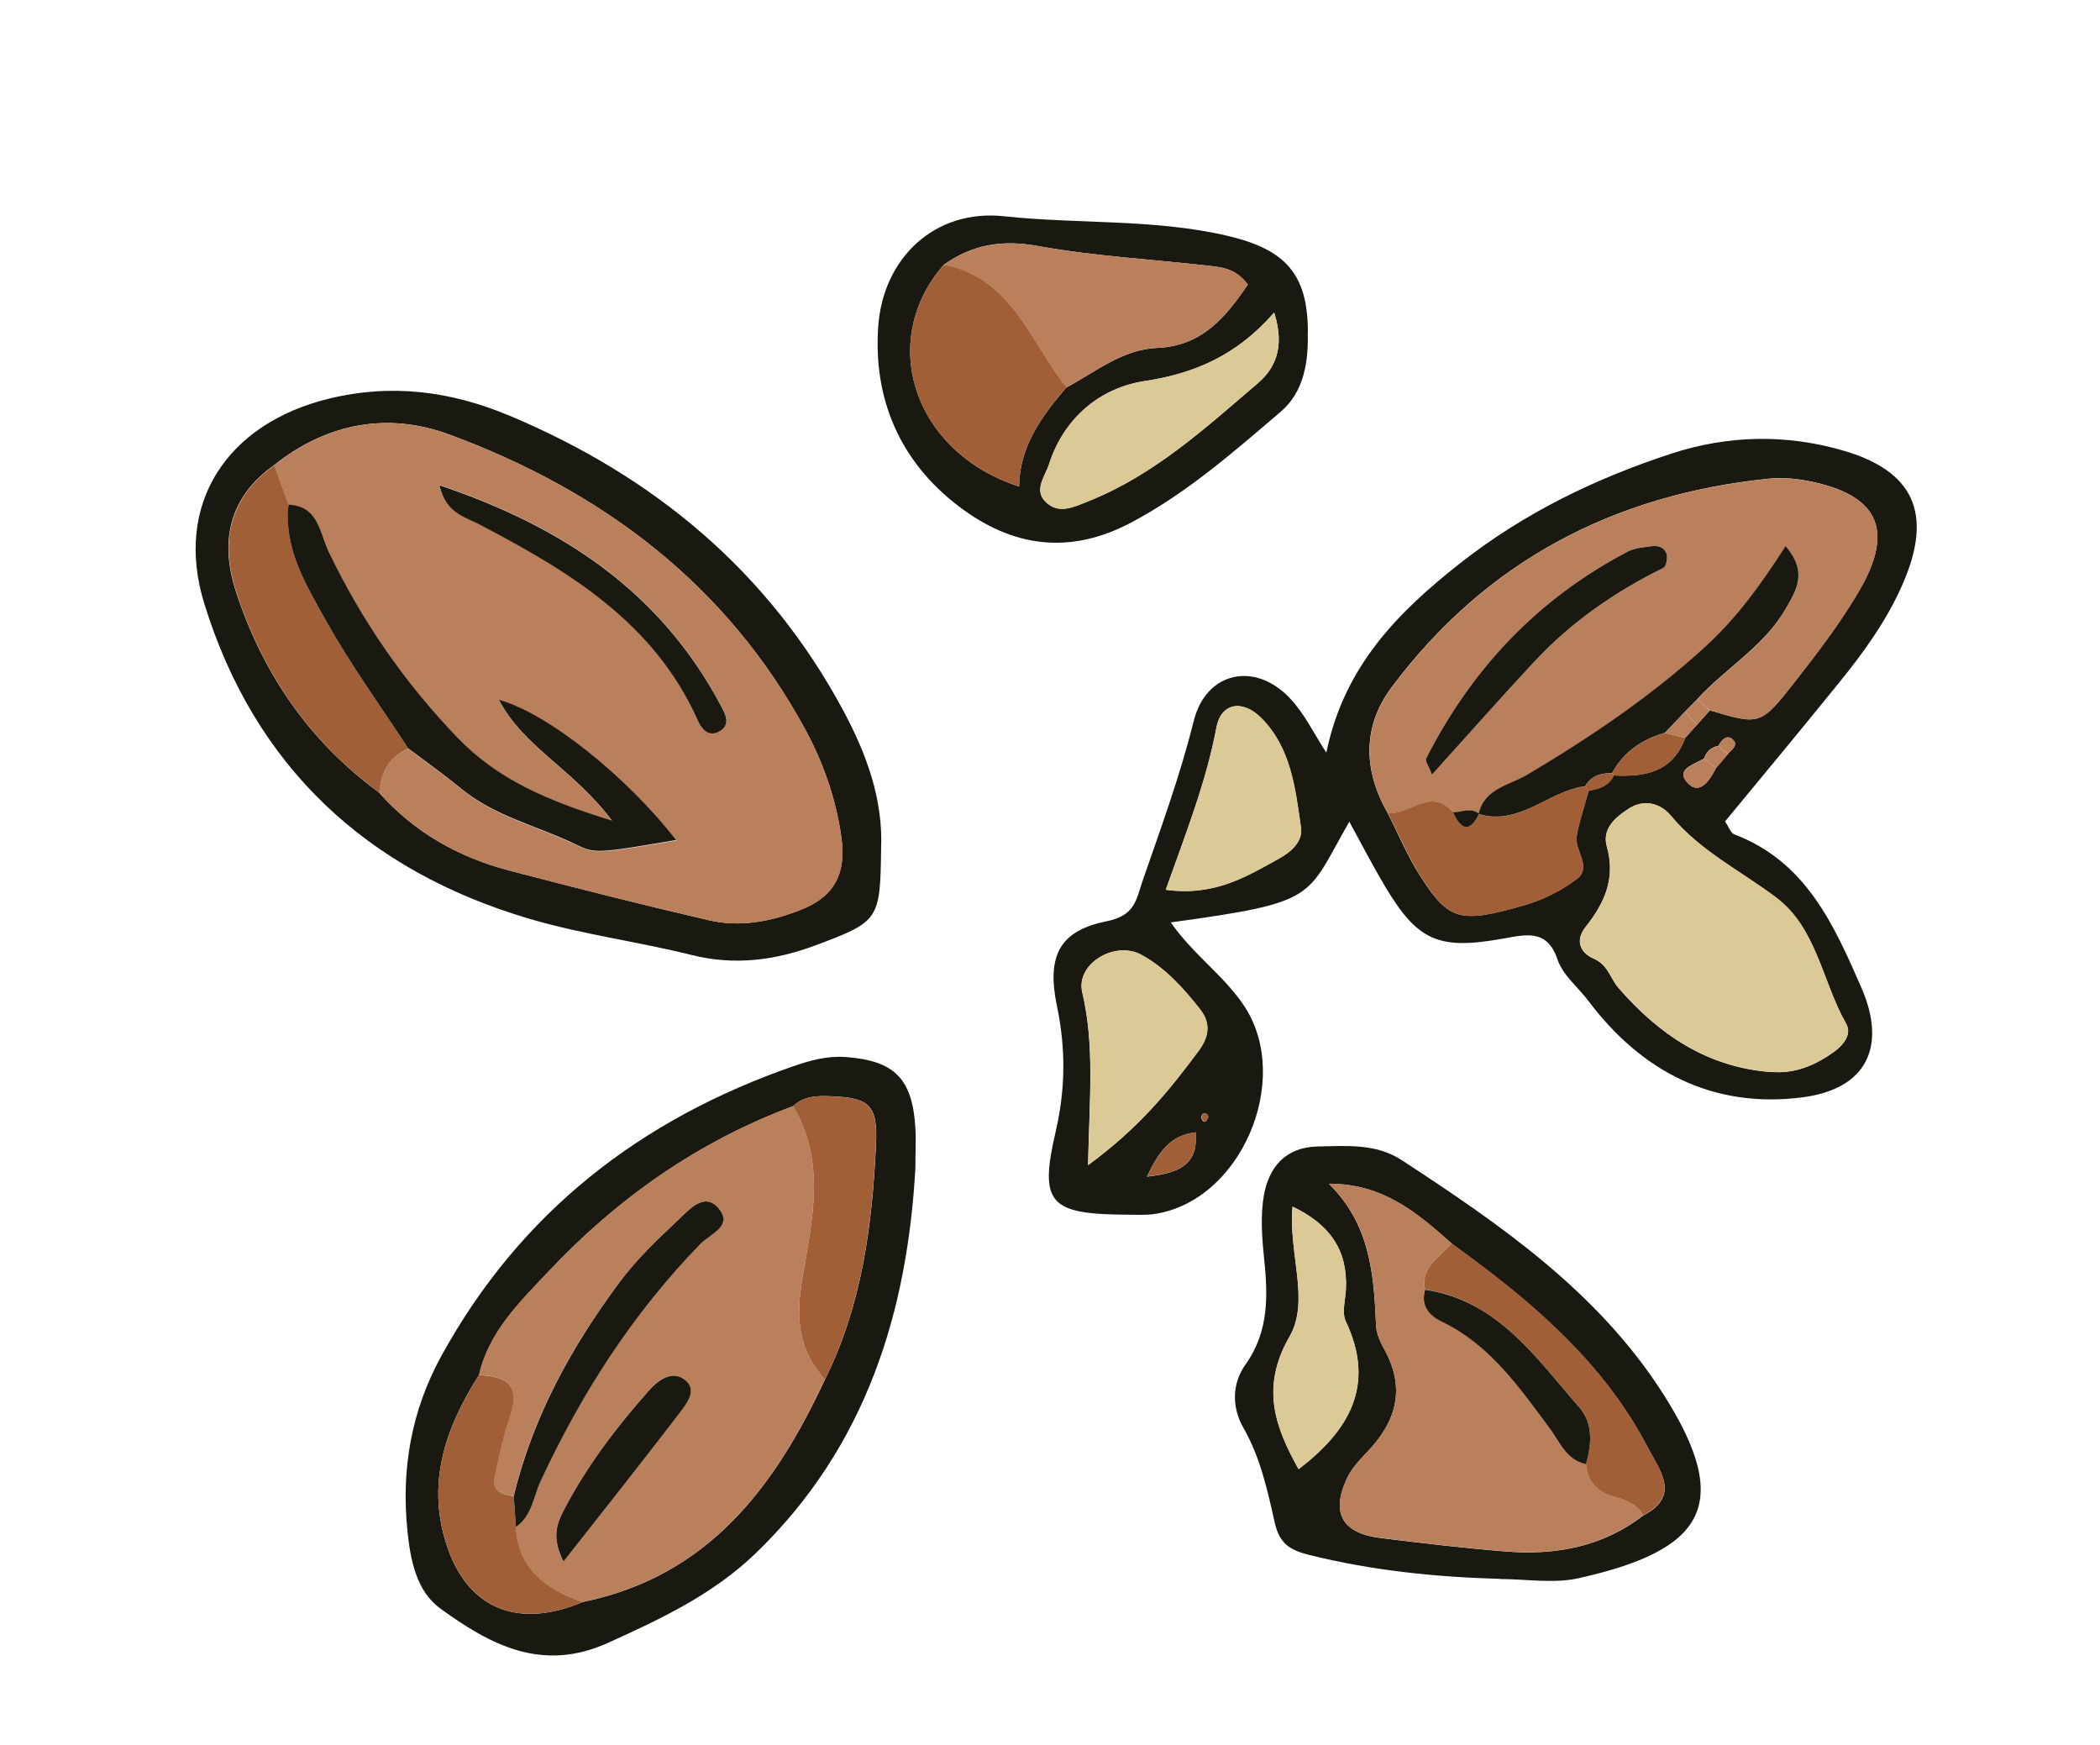 <svg xmlns="http://www.w3.org/2000/svg" width="142" height="118" viewBox="0 0 142 118" fill="none"><path d="M89.689 50.871C90.889 45.032 94.549 41.371 98.729 38.081C103.039 34.691 107.899 32.331 113.069 30.651C116.849 29.422 120.759 29.341 124.599 30.451C129.429 31.841 130.709 34.731 128.689 39.411C127.609 41.922 126.019 44.111 124.309 46.212C121.769 49.352 119.189 52.452 116.649 55.532C116.909 55.922 117.029 56.312 117.259 56.401C122.099 58.242 123.979 62.452 125.869 66.781C127.589 70.742 126.249 73.632 121.849 74.192C115.789 74.962 110.979 72.412 107.409 67.671C106.719 66.751 105.689 65.951 105.319 64.871C104.629 62.822 103.229 63.172 101.719 63.441C97.269 64.251 95.869 63.642 93.629 59.882C92.809 58.502 92.079 57.081 91.239 55.551C88.259 60.742 89.239 60.981 79.169 62.361C80.669 64.541 82.809 65.972 84.179 68.082C87.389 73.052 83.889 81.261 78.009 82.082C77.419 82.162 76.809 82.121 76.199 82.121C70.959 82.091 70.249 81.371 71.389 76.481C72.049 73.621 72.069 70.871 71.469 68.011C70.769 64.662 71.619 62.931 74.799 62.291C76.769 61.892 76.799 60.892 77.299 59.441C78.529 55.901 79.809 52.392 80.719 48.742C81.549 45.411 84.859 44.691 87.229 47.212C88.219 48.261 88.869 49.632 89.669 50.861L89.689 50.871ZM116.199 50.422C115.719 50.522 115.389 50.801 115.229 51.272C114.589 51.691 113.199 51.992 114.149 52.962C114.949 53.782 115.629 52.721 116.029 51.922C116.299 51.602 116.579 51.282 116.839 50.962C117.119 50.681 117.569 50.342 117.149 49.981C116.749 49.642 116.409 50.032 116.199 50.422ZM114.749 49.002L115.619 48.022C118.989 49.022 119.039 49.062 121.369 46.081C122.939 44.072 124.499 42.032 125.769 39.842C128.119 35.772 126.959 33.441 122.299 32.522C121.429 32.352 120.499 32.272 119.609 32.361C109.099 33.431 100.449 37.962 94.089 46.481C92.119 49.121 92.179 52.081 93.829 54.962C94.579 56.431 95.209 57.971 96.109 59.342C97.989 62.231 98.739 62.441 103.019 61.212C104.289 60.852 105.559 60.221 106.609 59.431C107.689 58.621 106.429 57.481 106.609 56.502C106.799 55.471 107.139 54.471 107.419 53.452C108.119 53.331 108.789 53.151 109.119 52.422C111.239 52.532 113.109 52.191 113.949 49.882C114.209 49.592 114.479 49.291 114.739 49.002H114.749ZM119.769 72.472C121.389 72.612 122.759 72.011 123.999 71.121C124.619 70.681 125.249 69.942 124.829 69.212C123.209 66.371 122.849 62.731 120.069 60.661C117.669 58.871 114.949 57.532 112.979 55.151C112.309 54.342 111.199 53.981 110.119 54.681C109.199 55.272 108.319 56.051 108.649 57.231C109.259 59.371 108.499 61.051 107.229 62.651C106.459 63.611 106.869 64.421 107.779 64.822C108.739 65.242 108.879 66.141 109.429 66.781C112.159 69.931 115.459 72.171 119.769 72.481V72.472ZM73.569 78.772C77.059 76.222 79.079 73.692 81.029 71.072C81.729 70.132 81.919 69.212 81.129 68.212C80.009 66.781 78.779 65.431 77.199 64.561C75.399 63.562 72.719 65.151 73.179 67.091C74.019 70.651 73.669 74.192 73.569 78.772ZM78.829 60.151C82.149 60.602 84.309 59.242 86.499 58.032C87.289 57.592 88.109 56.892 87.969 55.941C87.579 53.301 87.299 50.562 85.279 48.532C84.019 47.272 82.559 47.502 82.249 49.191C81.559 52.861 80.189 56.312 78.829 60.142V60.151ZM77.549 79.552C79.929 79.291 81.019 78.632 80.849 76.552C79.169 76.761 78.409 77.772 77.549 79.552ZM81.339 75.281C81.299 75.371 81.199 75.481 81.219 75.552C81.349 75.931 81.539 75.931 81.689 75.561C81.719 75.501 81.639 75.362 81.579 75.302C81.539 75.261 81.419 75.302 81.339 75.291V75.281Z" fill="#191912"></path><path d="M59.578 57.472C59.518 62.192 59.418 62.312 55.168 63.902C52.438 64.922 49.698 65.292 46.798 64.572C43.158 63.662 39.408 63.182 35.818 62.122C24.808 58.882 17.228 51.842 13.818 40.822C11.728 34.072 15.348 28.632 22.238 26.952C26.518 25.912 30.528 26.452 34.498 28.122C44.238 32.222 51.948 38.622 57.008 48.012C58.588 50.962 59.738 54.042 59.578 57.472ZM25.638 53.592C28.008 56.262 30.988 57.942 34.398 58.842C38.898 60.022 43.408 61.162 47.938 62.212C50.028 62.702 52.058 62.312 54.108 61.522C56.518 60.592 57.218 58.942 56.888 56.592C56.528 54.032 55.688 51.612 54.468 49.352C49.118 39.482 40.708 33.202 30.398 29.382C26.238 27.842 22.118 28.592 18.538 31.442C15.438 33.652 14.848 36.652 15.978 40.072C17.788 45.562 20.928 50.142 25.638 53.582V53.592Z" fill="#191912"></path><path d="M61.898 78.972C61.358 88.592 58.628 97.762 51.088 105.022C48.198 107.802 44.718 109.432 41.128 111.062C36.638 113.102 33.128 111.182 29.768 108.742C28.148 107.562 27.748 105.452 27.548 103.472C27.128 99.322 27.808 95.382 29.838 91.682C35.168 81.972 43.298 75.672 53.648 72.082C54.778 71.692 55.928 71.372 57.178 71.462C60.468 71.702 61.698 72.902 61.898 76.262C61.948 77.012 61.898 77.772 61.898 78.982V78.972ZM32.388 92.962C30.068 96.592 28.768 100.432 30.298 104.732C31.748 108.822 35.118 110.122 39.408 108.302C47.888 106.572 52.398 100.532 55.788 93.252C58.288 88.232 58.988 82.812 59.238 77.322C59.358 74.662 58.738 74.212 56.138 74.112C55.248 74.082 54.348 74.092 53.638 74.782C47.208 77.172 41.728 81.032 37.068 85.992C35.158 88.022 33.058 90.042 32.398 92.962H32.388Z" fill="#191912"></path><path d="M101.399 106.741C97.079 106.621 92.788 106.181 88.558 105.131C87.168 104.791 86.519 104.331 86.199 102.951C85.709 100.761 85.229 98.551 84.089 96.551C83.289 95.161 83.289 93.561 84.219 92.251C85.859 89.951 85.729 87.471 85.459 84.881C85.319 83.541 85.239 82.141 85.459 80.831C85.799 78.911 86.919 77.561 89.079 77.511C91.029 77.471 93.039 77.291 94.779 78.431C101.469 82.801 108.059 87.341 112.459 94.231C117.329 101.851 115.069 104.821 106.779 106.691C105.059 107.081 103.179 106.751 101.379 106.751L101.399 106.741ZM98.149 84.061C95.849 82.021 93.539 80.021 89.859 80.031C92.669 82.801 92.899 86.191 93.049 89.621C93.069 90.191 93.369 90.781 93.649 91.301C95.079 93.951 94.379 96.181 92.399 98.221C91.889 98.751 91.359 99.331 91.058 99.991C89.999 102.321 90.769 103.661 93.359 103.981C96.169 104.331 98.989 104.661 101.809 104.891C105.179 105.161 108.359 104.581 111.109 102.461C113.679 101.131 112.219 99.391 111.439 97.901C108.379 92.001 103.419 87.881 98.149 84.071V84.061ZM87.808 99.321C91.159 96.761 93.069 93.701 90.999 89.331C90.709 88.721 90.979 87.851 91.009 87.101C91.119 84.481 89.899 82.771 87.399 81.571C87.109 84.761 88.599 87.941 87.189 90.371C85.209 93.821 86.239 96.501 87.799 99.311L87.808 99.321Z" fill="#191912"></path><path d="M88.428 22.441C88.488 24.461 88.168 26.491 86.618 27.821C83.438 30.531 80.298 33.301 76.538 35.301C72.288 37.571 68.408 36.961 64.818 34.221C60.858 31.201 59.028 26.971 59.388 22.031C59.718 17.481 63.178 14.111 67.898 14.621C72.938 15.161 78.058 14.781 83.038 15.951C86.968 16.881 88.428 18.571 88.438 22.441H88.428ZM72.118 26.191C74.088 25.141 75.888 23.621 78.248 23.521C81.318 23.391 82.898 21.401 84.378 19.241C83.578 18.161 82.648 18.071 81.768 17.971C77.898 17.531 73.988 17.321 70.168 16.631C67.758 16.191 65.748 16.531 63.818 17.901C59.318 23.041 61.758 30.571 68.908 32.891C68.948 30.151 70.448 28.121 72.118 26.181V26.191ZM86.158 21.131C83.648 24.011 80.828 25.241 77.408 25.761C74.388 26.221 71.948 28.231 70.928 31.401C70.668 32.201 69.898 33.101 70.678 33.901C71.568 34.821 72.628 34.271 73.608 33.881C78.038 32.111 81.498 28.941 85.038 25.921C86.148 24.971 86.938 23.571 86.158 21.131Z" fill="#191912"></path><path d="M93.838 54.971C92.188 52.091 92.128 49.131 94.098 46.491C100.458 37.971 109.098 33.431 119.618 32.371C120.498 32.281 121.428 32.351 122.308 32.531C126.958 33.451 128.118 35.781 125.778 39.851C124.508 42.051 122.948 44.091 121.378 46.091C119.048 49.071 118.998 49.031 115.628 48.031C115.338 47.781 115.058 47.531 114.768 47.281C116.688 45.181 119.268 43.741 120.738 41.191C121.478 39.921 122.258 38.691 120.738 36.941C119.048 39.571 117.418 41.811 115.318 43.731C111.628 47.101 107.548 49.851 103.278 52.391C102.088 53.101 100.368 53.301 99.978 55.051L100.018 55.031C99.448 54.571 98.838 54.921 98.248 54.931C96.758 53.171 95.308 55.141 93.838 54.981V54.971ZM96.828 52.371C99.198 49.751 101.448 47.201 103.768 44.711C106.258 42.041 109.218 40.011 112.478 38.391C112.658 38.301 112.758 37.851 112.718 37.591C112.648 37.081 112.218 36.871 111.758 36.921C111.168 36.991 110.528 37.041 110.028 37.311C103.988 40.491 99.508 45.221 96.428 51.291C96.338 51.461 96.608 51.821 96.828 52.371Z" fill="#BA805B"></path><path d="M119.777 72.471C115.467 72.161 112.167 69.921 109.437 66.771C108.887 66.131 108.737 65.231 107.787 64.811C106.887 64.411 106.478 63.601 107.238 62.641C108.508 61.041 109.267 59.361 108.657 57.221C108.317 56.051 109.207 55.271 110.127 54.671C111.207 53.971 112.318 54.331 112.988 55.141C114.958 57.521 117.677 58.851 120.077 60.651C122.857 62.731 123.217 66.361 124.837 69.201C125.257 69.931 124.617 70.671 124.007 71.111C122.757 72.001 121.387 72.601 119.777 72.461V72.471Z" fill="#DBC996"></path><path d="M93.838 54.971C95.308 55.131 96.758 53.161 98.248 54.921C98.778 56.051 99.348 56.381 100.018 55.021L99.978 55.041C102.758 55.871 104.698 53.471 107.188 53.161L107.438 53.471C107.158 54.481 106.818 55.481 106.628 56.511C106.448 57.491 107.698 58.631 106.628 59.441C105.578 60.231 104.308 60.861 103.038 61.221C98.748 62.441 98.008 62.241 96.128 59.351C95.238 57.981 94.598 56.431 93.848 54.971H93.838Z" fill="#A05F37"></path><path d="M73.579 78.771C73.679 74.191 74.029 70.651 73.189 67.091C72.729 65.151 75.409 63.561 77.209 64.561C78.789 65.441 80.019 66.791 81.139 68.211C81.929 69.211 81.739 70.131 81.039 71.071C79.089 73.691 77.069 76.221 73.579 78.771Z" fill="#DBC996"></path><path d="M78.838 60.152C80.198 56.312 81.568 52.872 82.258 49.202C82.568 47.512 84.028 47.282 85.288 48.542C87.318 50.572 87.598 53.312 87.978 55.952C88.118 56.892 87.298 57.602 86.508 58.042C84.318 59.252 82.148 60.612 78.838 60.162V60.152Z" fill="#DBC996"></path><path d="M113.958 49.892C113.118 52.202 111.238 52.552 109.128 52.432L109.008 52.272C109.788 50.832 111.038 49.992 112.578 49.552C113.038 49.662 113.498 49.772 113.958 49.892Z" fill="#A05F37"></path><path d="M77.559 79.541C78.419 77.761 79.189 76.751 80.859 76.541C81.029 78.621 79.939 79.281 77.559 79.541Z" fill="#A05F37"></path><path d="M116.039 51.931C115.629 52.731 114.949 53.791 114.149 52.971C113.199 52.001 114.599 51.701 115.229 51.281C115.499 51.501 115.769 51.721 116.039 51.931Z" fill="#BA805B"></path><path d="M113.958 49.892C113.498 49.782 113.038 49.672 112.578 49.552C113.038 49.072 113.488 48.582 113.948 48.102C114.218 48.402 114.488 48.712 114.748 49.012L113.958 49.892Z" fill="#BA805B"></path><path d="M109.128 52.432C108.798 53.162 108.127 53.342 107.427 53.472L107.188 53.162C107.588 52.452 108.248 52.262 109.008 52.272L109.128 52.432Z" fill="#A05F37"></path><path d="M81.359 75.281C81.439 75.281 81.559 75.251 81.599 75.291C81.669 75.351 81.739 75.491 81.709 75.551C81.559 75.921 81.369 75.911 81.239 75.541C81.219 75.471 81.319 75.361 81.359 75.281Z" fill="#A05F37"></path><path d="M116.858 50.972C116.588 51.292 116.308 51.612 116.038 51.932C115.778 51.712 115.508 51.502 115.238 51.282C115.398 50.812 115.728 50.542 116.208 50.432C116.398 50.652 116.608 50.832 116.858 50.972Z" fill="#BA805B"></path><path d="M116.197 50.422C116.407 50.032 116.747 49.642 117.147 49.982C117.577 50.342 117.127 50.682 116.847 50.962C116.607 50.812 116.387 50.632 116.197 50.422Z" fill="#BA805B"></path><path d="M115.617 48.031C115.327 48.361 115.037 48.681 114.747 49.011C114.477 48.711 114.217 48.401 113.947 48.101C114.217 47.831 114.487 47.551 114.757 47.281C115.047 47.531 115.327 47.781 115.617 48.031Z" fill="#BA805B"></path><path d="M18.549 31.451C22.129 28.591 26.249 27.851 30.409 29.391C40.719 33.201 49.129 39.491 54.479 49.361C55.699 51.621 56.539 54.041 56.899 56.601C57.229 58.941 56.529 60.601 54.119 61.531C52.079 62.321 50.049 62.701 47.949 62.221C43.419 61.171 38.909 60.031 34.409 58.851C30.999 57.951 28.019 56.271 25.649 53.601C25.749 52.241 26.289 51.171 27.609 50.621C28.809 51.521 30.029 52.391 31.189 53.341C33.459 55.211 36.299 55.851 38.869 57.081C40.239 57.731 40.229 57.761 45.729 56.821C42.379 52.521 37.039 48.251 33.749 47.341C35.429 50.561 38.799 52.031 41.399 55.511C36.929 54.131 33.619 52.681 30.939 49.891C27.369 46.161 24.479 41.981 22.239 37.331C21.639 36.081 21.559 34.231 19.519 34.151C19.199 33.261 18.869 32.371 18.549 31.471V31.451ZM29.729 32.811C30.139 34.681 31.409 34.911 32.429 35.441C38.449 38.601 44.219 42.051 47.169 48.651C47.409 49.181 47.859 49.791 48.529 49.481C49.499 49.041 49.059 48.271 48.709 47.621C44.619 39.961 38.019 35.581 29.729 32.791V32.811Z" fill="#BA805B"></path><path d="M18.548 31.451C18.868 32.341 19.198 33.231 19.518 34.131C19.188 37.141 20.728 39.611 22.088 42.031C23.738 44.991 25.758 47.761 27.618 50.611C26.298 51.171 25.748 52.231 25.658 53.591C20.948 50.161 17.808 45.571 15.998 40.081C14.868 36.661 15.458 33.661 18.558 31.451H18.548Z" fill="#A05F37"></path><path d="M55.779 93.251C52.399 100.531 47.879 106.571 39.399 108.301C36.479 107.328 34.972 105.638 34.879 103.231C35.969 102.481 36.069 101.181 36.559 100.111C39.309 94.191 42.789 88.781 47.359 84.091C48.019 83.411 49.589 82.891 48.579 81.691C47.639 80.571 46.629 81.741 45.919 82.411C44.499 83.751 43.069 85.121 41.899 86.671C38.629 91.041 36.019 95.781 34.729 101.141C33.979 101.021 33.219 100.851 33.439 99.841C33.739 98.431 34.049 97.011 34.509 95.641C35.209 93.561 34.139 93.021 32.379 92.961C33.039 90.041 35.139 88.021 37.049 85.991C41.719 81.031 47.189 77.171 53.629 74.781C55.869 78.501 54.919 82.531 54.269 86.311C53.799 89.061 53.939 91.221 55.779 93.241V93.251ZM38.099 105.561C40.899 102.001 43.469 98.761 45.979 95.481C46.479 94.831 47.229 93.871 46.179 93.201C45.329 92.661 44.459 93.341 43.859 94.021C41.679 96.481 39.709 99.101 38.159 102.011C37.659 102.951 37.259 103.901 38.089 105.561H38.099Z" fill="#BA805B"></path><path d="M55.779 93.251C53.939 91.221 53.799 89.061 54.269 86.321C54.919 82.541 55.869 78.511 53.629 74.791C54.329 74.091 55.239 74.081 56.129 74.121C58.729 74.211 59.349 74.671 59.229 77.331C58.979 82.821 58.279 88.241 55.779 93.261V93.251Z" fill="#A05F37"></path><path d="M32.389 92.971C34.148 93.031 35.218 93.571 34.519 95.651C34.059 97.021 33.748 98.441 33.449 99.851C33.228 100.851 33.989 101.031 34.739 101.151C34.788 101.841 34.839 102.541 34.889 103.231C34.982 105.644 36.489 107.334 39.408 108.301C35.118 110.121 31.759 108.821 30.299 104.731C28.768 100.431 30.069 96.601 32.389 92.961V92.971Z" fill="#A05F37"></path><path d="M111.107 102.451C108.347 104.581 105.167 105.161 101.807 104.881C98.987 104.651 96.167 104.321 93.357 103.971C90.767 103.651 89.997 102.321 91.057 99.981C91.357 99.322 91.887 98.742 92.397 98.212C94.377 96.171 95.067 93.942 93.647 91.291C93.367 90.772 93.067 90.181 93.047 89.612C92.907 86.181 92.677 82.791 89.857 80.022C93.537 80.022 95.847 82.011 98.147 84.052C97.407 85.011 96.037 85.612 96.357 87.181C96.047 88.251 96.617 88.921 97.487 89.332C100.737 90.891 102.707 93.761 104.767 96.511C105.477 97.462 105.897 98.662 107.237 98.962C107.317 100.101 107.967 100.821 109.007 101.131C109.847 101.381 110.667 101.591 111.107 102.441V102.451Z" fill="#BA805B"></path><path d="M87.808 99.321C86.248 96.511 85.218 93.821 87.198 90.381C88.598 87.941 87.108 84.771 87.408 81.581C89.908 82.771 91.118 84.481 91.018 87.111C90.988 87.861 90.718 88.731 91.008 89.341C93.068 93.711 91.168 96.761 87.818 99.331L87.808 99.321Z" fill="#DBC996"></path><path d="M111.108 102.452C110.668 101.602 109.858 101.392 109.008 101.142C107.968 100.832 107.318 100.112 107.238 98.972C107.638 97.622 107.728 96.202 106.778 95.122C103.848 91.792 101.278 87.922 96.359 87.182C96.038 85.612 97.398 85.012 98.148 84.052C103.418 87.852 108.378 91.972 111.438 97.882C112.218 99.382 113.668 101.112 111.108 102.442V102.452Z" fill="#A05F37"></path><path d="M63.818 17.901C65.748 16.541 67.758 16.201 70.168 16.631C73.988 17.321 77.898 17.531 81.768 17.971C82.658 18.071 83.588 18.161 84.378 19.241C82.898 21.391 81.328 23.391 78.248 23.521C75.888 23.621 74.088 25.141 72.118 26.191C69.658 23.121 68.458 18.791 63.818 17.911V17.901Z" fill="#BA805B"></path><path d="M63.819 17.901C68.459 18.781 69.659 23.121 72.119 26.181C70.449 28.121 68.949 30.151 68.909 32.891C61.749 30.561 59.309 23.041 63.819 17.901Z" fill="#A05F37"></path><path d="M86.158 21.132C86.928 23.572 86.148 24.972 85.038 25.922C81.498 28.952 78.038 32.122 73.608 33.882C72.618 34.272 71.568 34.822 70.678 33.902C69.898 33.102 70.678 32.202 70.928 31.402C71.948 28.232 74.388 26.232 77.408 25.762C80.838 25.232 83.648 24.002 86.158 21.132Z" fill="#DBC996"></path><path d="M114.758 47.272C114.488 47.542 114.218 47.822 113.948 48.092C113.488 48.572 113.028 49.062 112.578 49.542C111.038 49.982 109.788 50.822 109.008 52.262C108.248 52.262 107.588 52.442 107.188 53.152C104.708 53.472 102.759 55.862 99.978 55.032C100.369 53.282 102.099 53.082 103.279 52.372C107.549 49.832 111.628 47.082 115.318 43.712C117.418 41.792 119.049 39.552 120.739 36.922C122.259 38.682 121.469 39.912 120.739 41.172C119.269 43.712 116.688 45.162 114.768 47.262L114.758 47.272Z" fill="#191912"></path><path d="M96.829 52.371C96.618 51.821 96.349 51.461 96.428 51.291C99.508 45.221 103.978 40.491 110.028 37.311C110.538 37.041 111.178 36.991 111.758 36.921C112.218 36.871 112.648 37.081 112.718 37.591C112.748 37.851 112.649 38.301 112.479 38.391C109.219 40.001 106.258 42.041 103.768 44.711C101.448 47.201 99.198 49.751 96.829 52.371Z" fill="#191912"></path><path d="M100.018 55.021C99.348 56.381 98.778 56.051 98.248 54.921C98.838 54.911 99.458 54.561 100.018 55.021Z" fill="#191912"></path><path d="M27.608 50.601C25.748 47.751 23.738 44.991 22.078 42.021C20.728 39.601 19.178 37.141 19.508 34.121C21.548 34.201 21.628 36.051 22.228 37.301C24.468 41.961 27.348 46.131 30.928 49.861C33.608 52.651 36.918 54.111 41.388 55.481C38.778 52.001 35.418 50.531 33.738 47.311C37.028 48.211 42.378 52.491 45.718 56.791C40.218 57.731 40.228 57.711 38.858 57.051C36.288 55.821 33.448 55.181 31.178 53.311C30.018 52.361 28.798 51.491 27.598 50.591L27.608 50.601Z" fill="#191912"></path><path d="M29.729 32.812C38.019 35.602 44.618 39.981 48.709 47.642C49.059 48.291 49.489 49.051 48.529 49.502C47.849 49.812 47.398 49.202 47.169 48.672C44.218 42.072 38.459 38.621 32.428 35.462C31.409 34.931 30.139 34.691 29.729 32.831V32.812Z" fill="#191912"></path><path d="M34.888 103.232C34.838 102.542 34.788 101.842 34.738 101.152C36.038 95.782 38.638 91.052 41.908 86.672C43.068 85.112 44.508 83.752 45.928 82.412C46.638 81.742 47.648 80.572 48.588 81.692C49.598 82.892 48.028 83.412 47.368 84.092C42.798 88.782 39.318 94.202 36.568 100.112C36.068 101.182 35.978 102.482 34.888 103.232Z" fill="#191912"></path><path d="M38.098 105.562C37.268 103.902 37.668 102.962 38.168 102.012C39.708 99.092 41.688 96.482 43.868 94.022C44.468 93.342 45.348 92.672 46.188 93.202C47.238 93.872 46.478 94.832 45.988 95.482C43.478 98.762 40.908 102.002 38.108 105.562H38.098Z" fill="#191912"></path><path d="M96.359 87.191C101.279 87.931 103.849 91.791 106.779 95.131C107.729 96.211 107.639 97.631 107.239 98.981C105.899 98.691 105.479 97.481 104.769 96.531C102.709 93.771 100.739 90.911 97.489 89.351C96.619 88.931 96.059 88.271 96.359 87.201V87.191Z" fill="#191912"></path></svg>
